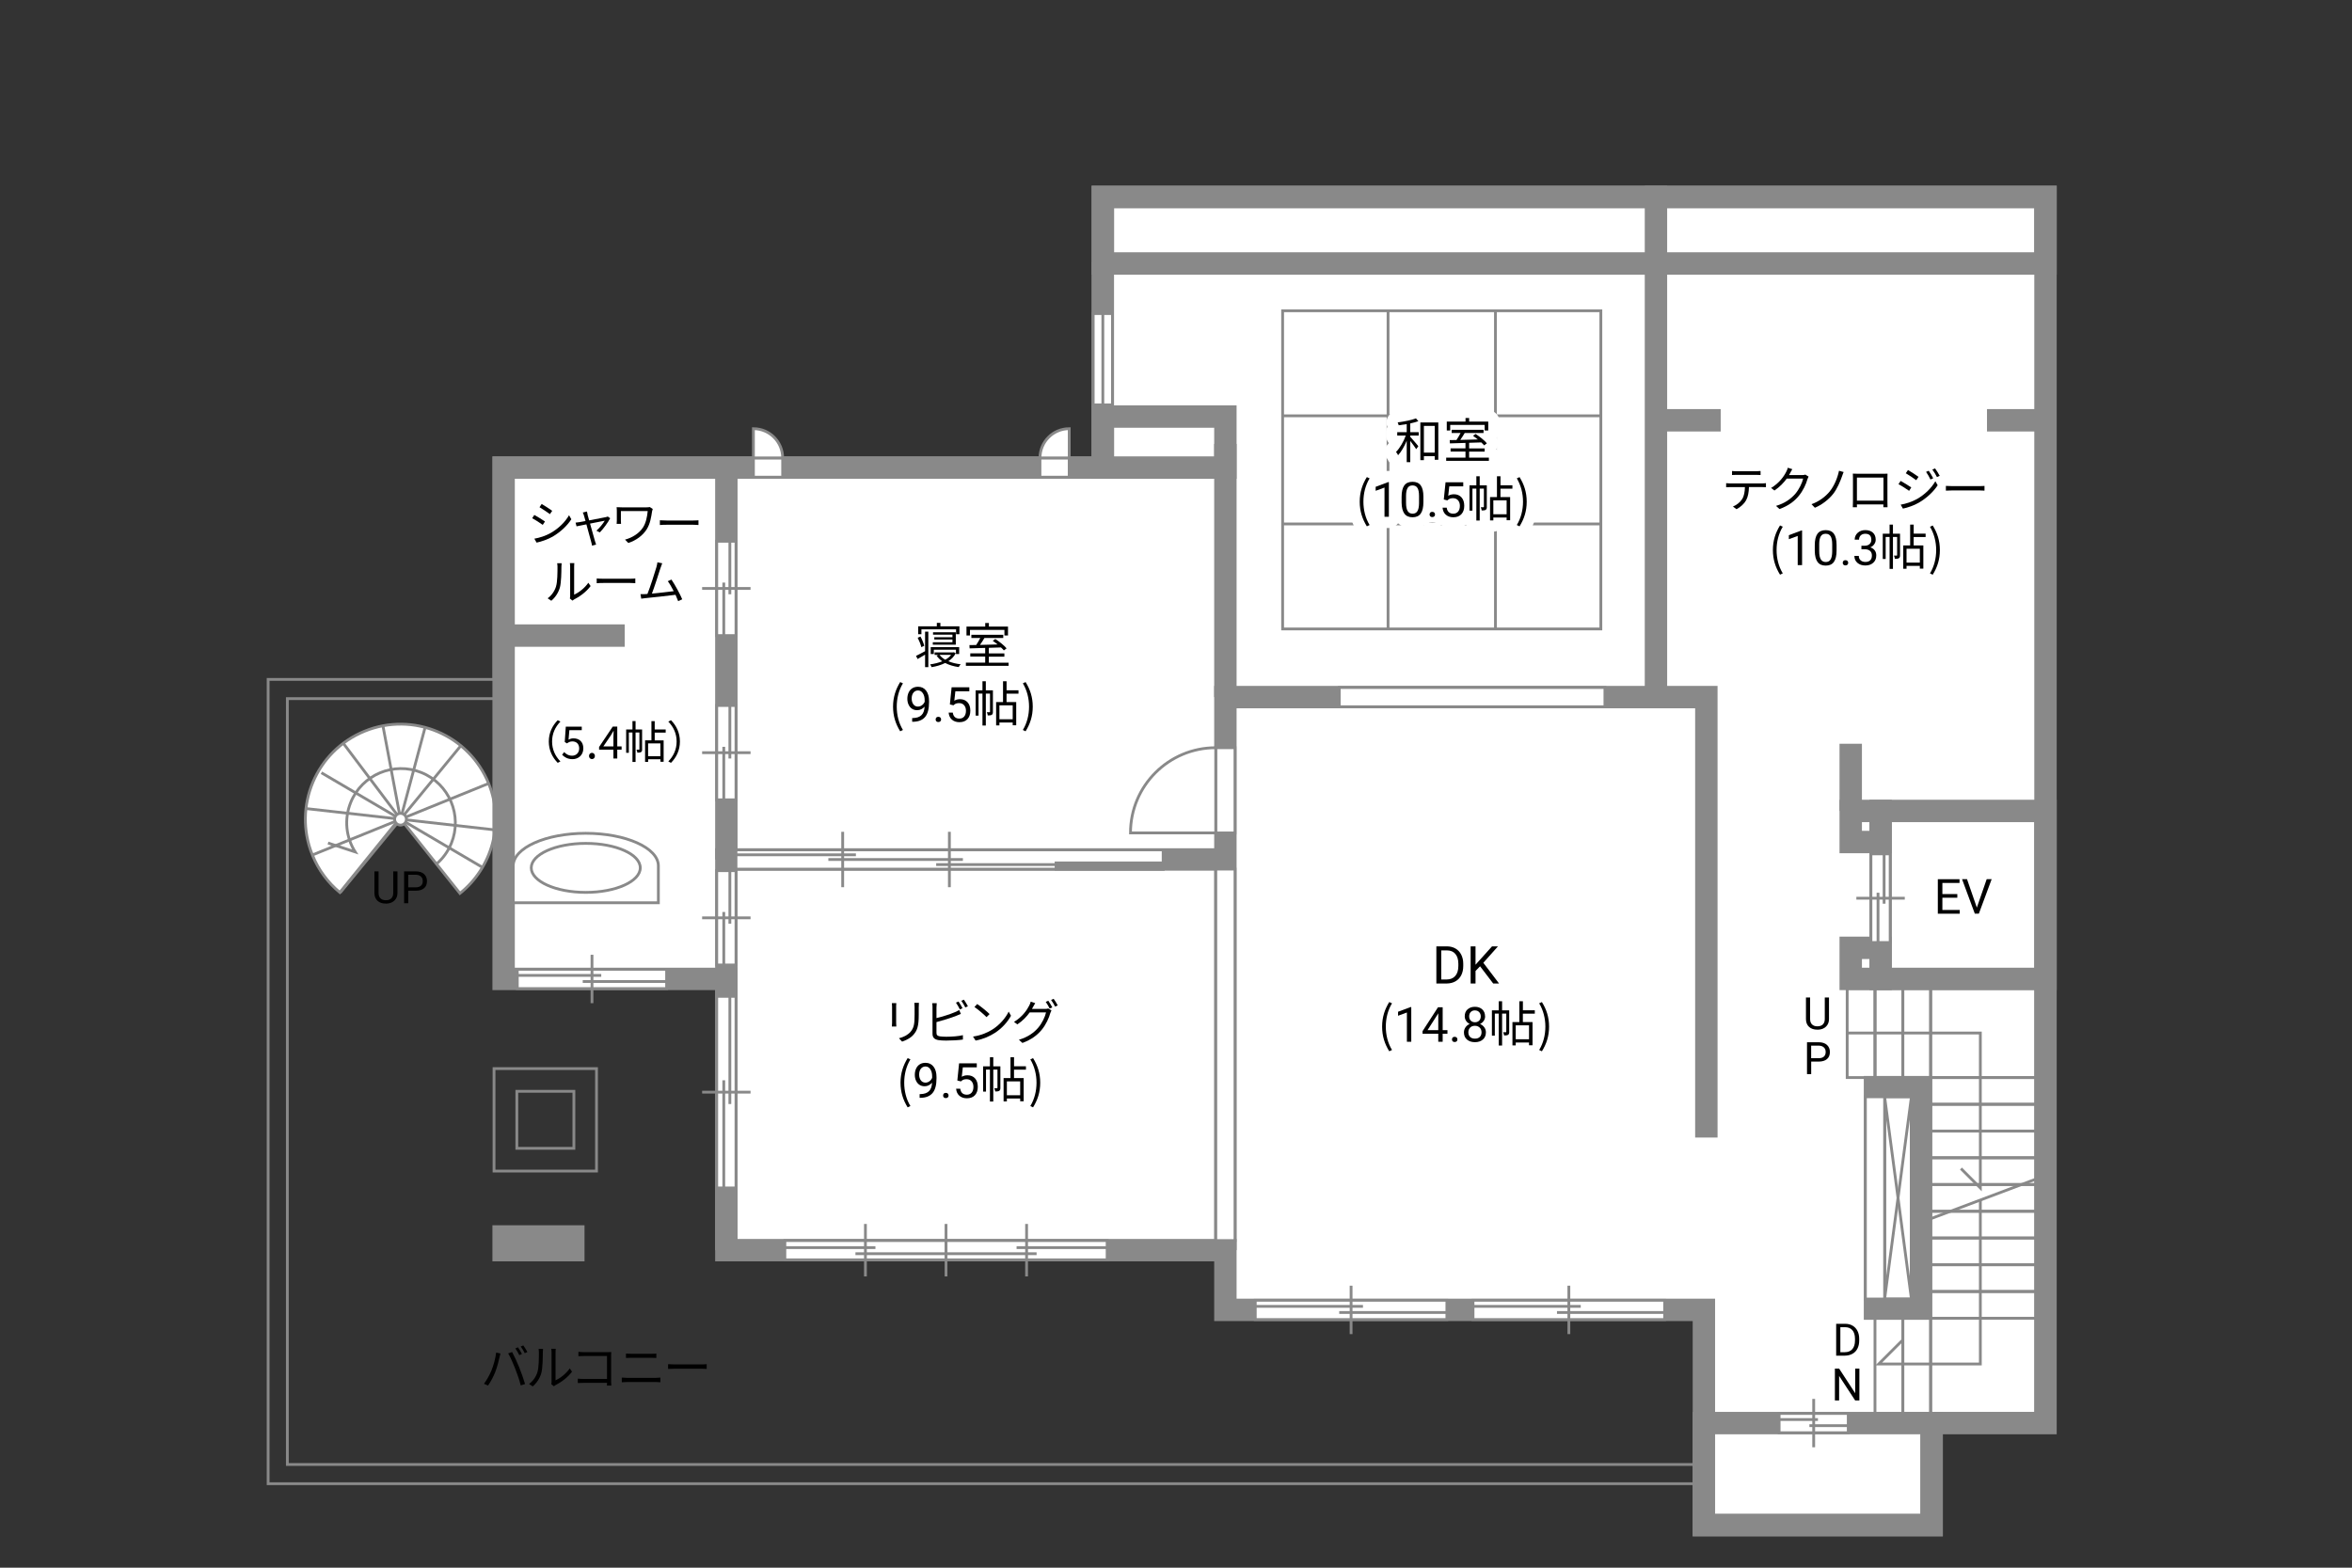 <?xml version="1.0" encoding="UTF-8"?>
<svg xmlns="http://www.w3.org/2000/svg" viewBox="0 0 630 420">
  <rect x="0" y="0" width="630" height="420" fill="#333333" stroke="none"/>
  <defs>
    <style>
      .cls-1, .cls-2, .cls-3, .cls-4, .cls-5 {
        fill: none;
      }

      .cls-6, .cls-7, .cls-8, .cls-9, .cls-10, .cls-2, .cls-3, .cls-4 {
        stroke: #898989;
      }

      .cls-6, .cls-7, .cls-9, .cls-10, .cls-3 {
        stroke-width: .75px;
      }

      .cls-6, .cls-8, .cls-9, .cls-10 {
        fill: #fff;
      }

      .cls-7 {
        fill: #898989;
      }

      .cls-8, .cls-2, .cls-4, .cls-5 {
        stroke-width: 6px;
      }

      .cls-9 {
        stroke-dasharray: 0 0 0 .81 0 0;
      }

      .cls-10 {
        opacity: 0;
      }

      .cls-4 {
        stroke-linecap: square;
      }

      .cls-5 {
        stroke: #fff;
        stroke-linecap: round;
        stroke-linejoin: round;
      }
    </style>
  </defs>
  <g id="Campus">
    <path class="cls-6" d="m83.67,229.05c1.64,4.05,4.21,7.45,7.36,10.05l16.09-19.92,16.08,20.16c8.57-6.86,12.02-18.76,7.68-29.45-5.29-13.03-20.15-19.3-33.18-14.01-13.03,5.29-19.32,20.14-14.03,33.17Z"/>
    <polygon class="cls-8" points="295.4 52.76 295.4 125.26 134.9 125.26 134.9 184.6 134.9 262.26 194.56 262.26 194.56 334.93 328.23 334.93 328.23 350.93 456.4 350.93 456.4 408.6 517.4 408.6 517.4 381.26 547.9 381.26 547.9 52.76 295.4 52.76"/>
    <path class="cls-3" d="m292.82,70.6v52.09h-160.5v59.33h-60.5v215.48h384.58v-5.15H76.97v-205.18h60.5v-59.33h160.5v-57.24h-5.15Z"/>
    <g>
      <rect class="cls-2" x="503.73" y="217.26" width="44.17" height="45"/>
      <rect class="cls-2" x="495.73" y="217.26" width="8" height="8.33"/>
      <rect class="cls-2" x="495.73" y="253.93" width="8" height="8.33"/>
    </g>
    <rect class="cls-4" x="502.23" y="291.26" width="12.33" height="59.33"/>
    <rect class="cls-2" x="456.4" y="381.26" width="61" height="27.33"/>
    <polyline class="cls-2" points="457.06 304.76 457.06 186.76 328.23 186.76 328.23 334.93"/>
    <polyline class="cls-2" points="328.23 230.26 194.56 230.26 194.56 334.93"/>
    <line class="cls-2" x1="495.73" y1="217.26" x2="495.73" y2="199.26"/>
    <line class="cls-2" x1="443.56" y1="186.76" x2="443.56" y2="68.93"/>
    <line class="cls-2" x1="460.9" y1="112.6" x2="443.56" y2="112.6"/>
    <rect class="cls-2" x="295.4" y="52.76" width="252.5" height="17.83"/>
    <line class="cls-2" x1="194.56" y1="230.26" x2="194.56" y2="125.26"/>
    <rect class="cls-2" x="295.4" y="111.6" width="32.83" height="13.67"/>
    <line class="cls-2" x1="328.23" y1="186.76" x2="328.23" y2="118.93"/>
    <line class="cls-4" x1="443.56" y1="68.93" x2="443.56" y2="52.76"/>
    <g>
      <rect class="cls-6" x="197.14" y="227.69" width="114.42" height="5.16"/>
      <rect class="cls-7" x="282.88" y="231.18" width="28.68" height="1.67"/>
      <line class="cls-9" x1="311.56" y1="229.44" x2="282.88" y2="229.44"/>
      <line class="cls-6" x1="250.76" y1="231.63" x2="282.88" y2="231.63"/>
      <line class="cls-6" x1="197.14" y1="229.01" x2="229.26" y2="229.01"/>
      <line class="cls-6" x1="221.88" y1="230.27" x2="257.92" y2="230.27"/>
      <rect class="cls-10" x="197.14" y="227.69" width="114.42" height="5.16"/>
      <line class="cls-6" x1="254.3" y1="237.69" x2="254.3" y2="222.85"/>
      <line class="cls-6" x1="225.72" y1="237.69" x2="225.72" y2="222.85"/>
    </g>
    <rect class="cls-2" x="134.9" y="331.26" width="18.67" height="3.67"/>
    <g>
      <path class="cls-6" d="m176.35,241.86v-9.88c0-4.82-8.71-8.73-19.44-8.73s-19.44,3.91-19.44,8.73v9.88h38.88Z"/>
      <path class="cls-6" d="m156.91,239.08c8.07,0,14.59-2.95,14.59-6.58s-6.52-6.55-14.59-6.55-14.61,2.94-14.61,6.55,6.54,6.58,14.61,6.58Z"/>
    </g>
    <g>
      <rect class="cls-6" x="325.64" y="200.32" width="5.16" height="22.83"/>
      <path class="cls-6" d="m325.64,200.32v22.83h-22.83c0-12.61,10.22-22.83,22.83-22.83Z"/>
    </g>
    <g>
      <rect class="cls-6" x="278.56" y="122.68" width="7.83" height="5.16"/>
      <path class="cls-6" d="m278.57,122.68h7.83v-7.83c-4.32,0-7.83,3.51-7.83,7.83Z"/>
    </g>
    <g>
      <rect class="cls-6" x="201.81" y="122.68" width="7.83" height="5.16"/>
      <path class="cls-6" d="m209.64,122.68h-7.83v-7.83c4.32,0,7.83,3.51,7.83,7.83Z"/>
    </g>
    <g>
      <rect class="cls-6" x="394.56" y="348.36" width="51.33" height="5.16"/>
      <line class="cls-6" x1="420.23" y1="357.42" x2="420.23" y2="344.45"/>
      <line class="cls-6" x1="417.05" y1="351.63" x2="445.9" y2="351.63"/>
      <line class="cls-6" x1="394.56" y1="349.99" x2="423.41" y2="349.99"/>
      <rect class="cls-10" x="398.39" y="348.36" width="43.68" height="5.16"/>
    </g>
    <g>
      <rect class="cls-6" x="336.23" y="348.36" width="51.33" height="5.16"/>
      <line class="cls-6" x1="361.9" y1="357.42" x2="361.9" y2="344.45"/>
      <line class="cls-6" x1="358.72" y1="351.63" x2="387.56" y2="351.63"/>
      <line class="cls-6" x1="336.23" y1="349.99" x2="365.08" y2="349.99"/>
      <rect class="cls-10" x="340.06" y="348.36" width="43.68" height="5.16"/>
    </g>
    <g>
      <rect class="cls-6" x="138.56" y="259.69" width="40" height="5.16"/>
      <line class="cls-6" x1="158.57" y1="268.76" x2="158.57" y2="255.79"/>
      <line class="cls-6" x1="156.09" y1="262.96" x2="178.56" y2="262.96"/>
      <line class="cls-6" x1="138.56" y1="261.32" x2="161.05" y2="261.32"/>
      <rect class="cls-10" x="141.55" y="259.69" width="34.03" height="5.16"/>
    </g>
    <g>
      <rect class="cls-6" x="191.98" y="145.01" width="5.16" height="25.27"/>
      <line class="cls-6" x1="188.07" y1="157.65" x2="201.04" y2="157.65"/>
      <line class="cls-6" x1="193.87" y1="156.08" x2="193.87" y2="170.28"/>
      <line class="cls-6" x1="195.5" y1="145.01" x2="195.5" y2="159.21"/>
      <rect class="cls-10" x="191.98" y="146.9" width="5.16" height="21.5"/>
    </g>
    <g>
      <rect class="cls-6" x="191.98" y="189.01" width="5.16" height="25.27"/>
      <line class="cls-6" x1="188.07" y1="201.65" x2="201.04" y2="201.65"/>
      <line class="cls-6" x1="193.87" y1="200.08" x2="193.87" y2="214.28"/>
      <line class="cls-6" x1="195.5" y1="189.01" x2="195.5" y2="203.21"/>
      <rect class="cls-10" x="191.98" y="190.9" width="5.16" height="21.5"/>
    </g>
    <g>
      <rect class="cls-6" x="191.98" y="233.26" width="5.16" height="25.27"/>
      <line class="cls-6" x1="188.07" y1="245.9" x2="201.04" y2="245.9"/>
      <line class="cls-6" x1="193.87" y1="244.33" x2="193.87" y2="258.53"/>
      <line class="cls-6" x1="195.5" y1="233.26" x2="195.5" y2="247.46"/>
      <rect class="cls-10" x="191.98" y="235.15" width="5.16" height="21.5"/>
    </g>
    <g>
      <rect class="cls-6" x="476.55" y="378.68" width="18.52" height="5.16"/>
      <line class="cls-6" x1="485.81" y1="387.74" x2="485.81" y2="374.78"/>
      <line class="cls-6" x1="484.66" y1="381.95" x2="495.06" y2="381.95"/>
      <line class="cls-6" x1="476.55" y1="380.31" x2="486.95" y2="380.31"/>
      <rect class="cls-10" x="477.93" y="378.68" width="15.76" height="5.16"/>
    </g>
    <g>
      <rect class="cls-6" x="191.98" y="266.93" width="5.16" height="51.33"/>
      <line class="cls-6" x1="188.07" y1="292.6" x2="201.04" y2="292.6"/>
      <line class="cls-6" x1="193.87" y1="289.42" x2="193.87" y2="318.26"/>
      <line class="cls-6" x1="195.5" y1="266.93" x2="195.5" y2="295.78"/>
      <rect class="cls-10" x="191.98" y="270.76" width="5.16" height="43.68"/>
    </g>
    <g>
      <rect class="cls-6" x="501.14" y="228.76" width="5.16" height="23.75"/>
      <line class="cls-6" x1="497.24" y1="240.64" x2="510.21" y2="240.64"/>
      <line class="cls-6" x1="503.04" y1="239.17" x2="503.04" y2="252.51"/>
      <line class="cls-6" x1="504.67" y1="228.76" x2="504.67" y2="242.11"/>
      <rect class="cls-10" x="501.14" y="230.54" width="5.16" height="20.21"/>
    </g>
    <g>
      <rect class="cls-6" x="210.23" y="332.36" width="43.17" height="5.16"/>
      <line class="cls-6" x1="231.81" y1="327.91" x2="231.81" y2="341.97"/>
      <line class="cls-6" x1="234.49" y1="334.25" x2="210.23" y2="334.25"/>
      <line class="cls-6" x1="253.4" y1="335.88" x2="229.14" y2="335.88"/>
      <rect class="cls-10" x="213.45" y="332.36" width="36.73" height="5.16"/>
      <rect class="cls-6" x="253.4" y="332.36" width="43.16" height="5.16"/>
      <line class="cls-6" x1="274.98" y1="327.91" x2="274.98" y2="341.97"/>
      <line class="cls-6" x1="272.3" y1="334.25" x2="296.56" y2="334.25"/>
      <line class="cls-6" x1="253.4" y1="335.88" x2="277.66" y2="335.88"/>
      <rect class="cls-10" x="256.62" y="332.36" width="36.73" height="5.16"/>
      <line class="cls-6" x1="253.4" y1="327.91" x2="253.4" y2="341.97"/>
      <rect class="cls-1" x="210.23" y="332.36" width="86.33" height="5.16"/>
    </g>
    <line class="cls-3" x1="83.67" y1="229.06" x2="130.88" y2="209.9"/>
    <line class="cls-3" x1="123.44" y1="199.78" x2="91.11" y2="239.17"/>
    <line class="cls-3" x1="81.96" y1="216.62" x2="132.33" y2="222.31"/>
    <line class="cls-3" x1="107.28" y1="219.48" x2="91.95" y2="199.12"/>
    <line class="cls-3" x1="107.28" y1="219.48" x2="102.57" y2="194.44"/>
    <line class="cls-3" x1="107.28" y1="219.48" x2="113.87" y2="194.87"/>
    <line class="cls-3" x1="129.08" y1="232.29" x2="86.09" y2="207.03"/>
    <path class="cls-6" d="m107.87,220.94c.81-.33,1.19-1.24.87-2.05-.33-.81-1.25-1.19-2.05-.87-.8.33-1.19,1.24-.87,2.05.33.81,1.24,1.19,2.05.87Z"/>
    <path class="cls-3" d="m116.8,231.57c1.75-1.47,3.18-3.38,4.1-5.65,3.02-7.44-.57-15.92-8.01-18.94-7.44-3.02-15.92.56-18.95,8-1.83,4.53-1.23,9.43,1.2,13.26l-7.28-2.39"/>
    <g>
      <line class="cls-3" x1="504.81" y1="293.84" x2="511.99" y2="348.02"/>
      <line class="cls-3" x1="511.99" y1="293.84" x2="504.81" y2="348.02"/>
    </g>
    <rect class="cls-3" x="502.23" y="353.17" width="7.46" height="25.52"/>
    <rect class="cls-3" x="509.69" y="353.17" width="7.45" height="25.52"/>
    <rect class="cls-3" x="502.23" y="264.84" width="7.46" height="23.85"/>
    <rect class="cls-3" x="494.78" y="264.84" width="7.46" height="23.85"/>
    <rect class="cls-3" x="509.69" y="264.84" width="7.45" height="23.85"/>
    <g>
      <rect class="cls-3" x="517.14" y="338.84" width="28.18" height="7.17"/>
      <rect class="cls-3" x="517.14" y="346.01" width="28.18" height="7.16"/>
    </g>
    <g>
      <rect class="cls-3" x="517.14" y="324.51" width="28.18" height="7.16"/>
      <rect class="cls-3" x="517.14" y="331.68" width="28.18" height="7.16"/>
    </g>
    <rect class="cls-3" x="517.14" y="353.17" width="28.18" height="25.52"/>
    <rect class="cls-3" x="517.14" y="264.84" width="28.18" height="23.85"/>
    <rect class="cls-3" x="517.14" y="317.35" width="28.18" height="7.17"/>
    <g>
      <rect class="cls-3" x="517.14" y="303.02" width="28.18" height="7.16"/>
      <rect class="cls-3" x="517.14" y="310.18" width="28.18" height="7.16"/>
    </g>
    <g>
      <rect class="cls-3" x="517.14" y="288.69" width="28.18" height="7.16"/>
      <rect class="cls-3" x="517.14" y="295.85" width="28.18" height="7.17"/>
    </g>
    <polyline class="cls-3" points="530.45 321.5 530.45 365.43 503.23 365.43 509.48 359.18"/>
    <rect class="cls-6" x="358.73" y="184.19" width="71.16" height="5.16"/>
    <g>
      <g>
        <line class="cls-3" x1="371.8" y1="83.26" x2="371.8" y2="168.51"/>
        <line class="cls-3" x1="400.57" y1="83.26" x2="400.57" y2="168.51"/>
        <line class="cls-3" x1="428.79" y1="111.4" x2="343.59" y2="111.4"/>
        <line class="cls-3" x1="428.79" y1="140.37" x2="343.59" y2="140.37"/>
      </g>
      <rect class="cls-3" x="343.56" y="83.26" width="85.24" height="85.24"/>
    </g>
    <line class="cls-3" x1="545.32" y1="315.9" x2="517.14" y2="326.51"/>
    <polyline class="cls-3" points="494.78 276.76 530.45 276.76 530.45 318.26 525.26 313.07"/>
    <rect class="cls-6" x="499.66" y="293.84" width="5.15" height="54.18"/>
    <g>
      <rect class="cls-6" x="292.82" y="84.01" width="5.16" height="24.46"/>
      <line class="cls-3" x1="295.4" y1="108.47" x2="295.4" y2="84.01"/>
    </g>
    <line class="cls-2" x1="532.23" y1="112.6" x2="547.9" y2="112.6"/>
    <rect class="cls-6" x="325.66" y="232.84" width="5.15" height="99.52"/>
    <line class="cls-2" x1="137.47" y1="170.28" x2="167.33" y2="170.28"/>
  </g>
  <g id="Layer_2" data-name="Layer 2">
    <g>
      <path d="m489.91,267.23v5.8c0,.8-.26,1.46-.76,1.97s-1.18.8-2.04.86h-.3c-.93.01-1.68-.24-2.23-.74s-.84-1.2-.84-2.08v-5.81h1.11v5.78c0,.62.17,1.1.51,1.44s.82.51,1.45.51,1.12-.17,1.46-.51.51-.82.51-1.44v-5.78h1.13Z"/>
      <path d="m485.14,284.42v3.34h-1.12v-8.53h3.15c.93,0,1.67.24,2.19.71s.79,1.11.79,1.89c0,.83-.26,1.47-.78,1.91s-1.26.67-2.22.67h-2.01Zm0-.92h2.02c.6,0,1.06-.14,1.38-.43.32-.28.48-.69.48-1.23s-.16-.92-.48-1.22-.76-.46-1.32-.48h-2.09v3.35Z"/>
    </g>
    <g>
      <path d="m491.83,363.19v-8.53h2.41c.74,0,1.4.16,1.97.49s1.01.79,1.32,1.4.47,1.3.47,2.09v.54c0,.8-.16,1.51-.47,2.12s-.75,1.07-1.33,1.39-1.25.49-2.01.5h-2.36Zm1.12-7.61v6.69h1.18c.87,0,1.54-.27,2.02-.81s.72-1.31.72-2.31v-.5c0-.97-.23-1.72-.68-2.26-.46-.54-1.1-.81-1.94-.82h-1.31Z"/>
      <path d="m498.04,375.19h-1.13l-4.29-6.57v6.57h-1.13v-8.53h1.13l4.31,6.6v-6.6h1.12v8.53Z"/>
    </g>
    <g>
      <path d="m106.46,233.45v5.8c0,.8-.26,1.46-.76,1.97s-1.18.8-2.04.86h-.3c-.93.01-1.68-.24-2.23-.74s-.84-1.2-.84-2.08v-5.81h1.11v5.78c0,.62.17,1.1.51,1.44s.82.51,1.45.51,1.12-.17,1.46-.51.51-.82.51-1.44v-5.78h1.13Z"/>
      <path d="m109.36,238.64v3.34h-1.12v-8.53h3.15c.93,0,1.67.24,2.19.71s.79,1.11.79,1.89c0,.83-.26,1.47-.78,1.91s-1.26.67-2.22.67h-2.01Zm0-.92h2.02c.6,0,1.06-.14,1.38-.43.32-.28.48-.69.48-1.23s-.16-.92-.48-1.22-.76-.46-1.32-.48h-2.09v3.35Z"/>
    </g>
    <g>
      <path d="m524.28,240.51h-4v3.28h4.65v1h-5.87v-9.24h5.81v1h-4.59v2.98h4v1Z"/>
      <path d="m529.51,243.16l2.64-7.62h1.33l-3.43,9.24h-1.08l-3.42-9.24h1.33l2.63,7.62Z"/>
    </g>
    <g>
      <path d="m247.79,169.22h.87v9.52h-.87v-3.35c-.69.4-1.39.81-2,1.17l-.43-.84c.62-.29,1.52-.78,2.43-1.26v-5.23Zm-1.01,4.16c-.14-.68-.57-1.74-.97-2.52l.75-.32c.43.79.84,1.81,1.01,2.48l-.79.36Zm.03-3.47h-.87v-2.11h5v-.92h.95v.92h5.1v2.11h-.9v-1.3h-9.28v1.3Zm9.2,5.07c-.44.9-1.14,1.61-2,2.17.96.4,2.11.69,3.31.82-.19.2-.43.55-.52.75-1.35-.18-2.59-.56-3.63-1.1-1.09.55-2.35.91-3.63,1.12-.08-.21-.26-.55-.4-.74,1.13-.16,2.26-.43,3.25-.84-.62-.43-1.14-.94-1.52-1.52l.52-.18h-1.05v-.68h4.98l.16-.04.53.25Zm.05.25v-1.16h-5.93v1.16h-.83v-1.86h7.62v1.86h-.86Zm-.94-3.17v-.73h-4.86v-.6h4.86v-.69h-5.2v-.65h6.1v3.33h-6.16v-.66h5.27Zm-3.46,3.39c.38.49.9.94,1.53,1.3.64-.35,1.17-.78,1.57-1.3h-3.11Z"/>
      <path d="m270.16,177.52v.87h-11.44v-.87h5.17v-1.62h-3.99v-.86h3.99v-1.46c-1.57.05-3.03.09-4.17.13l-.05-.88c.53-.01,1.14-.01,1.81-.03.38-.56.79-1.27,1.1-1.88h-2.39v-.86h8.54v.86h-5.04c-.36.61-.79,1.29-1.2,1.86,1.46-.04,3.09-.08,4.72-.13-.43-.35-.88-.69-1.3-.97l.69-.48c1.09.69,2.41,1.74,3.02,2.5l-.73.55c-.19-.23-.45-.51-.77-.79-1.08.04-2.18.08-3.25.1v1.5h4.16v.86h-4.16v1.62h5.29Zm-10.36-7.27h-.92v-2.39h5.02v-.96h.98v.96h5.12v2.39h-.96v-1.5h-9.23v1.5Z"/>
      <path d="m239.21,189.32c0-2.55.72-4.65,1.91-6.59l.74.34c-1.13,1.86-1.66,4.04-1.66,6.25s.53,4.41,1.66,6.25l-.74.35c-1.2-1.95-1.91-4.04-1.91-6.6Z"/>
      <path d="m247.67,189.3c-.25.29-.54.53-.88.7-.34.18-.71.27-1.12.27-.53,0-1-.13-1.39-.39-.4-.26-.7-.63-.92-1.11-.22-.48-.32-1-.32-1.58,0-.62.12-1.17.35-1.67.23-.5.57-.87,1-1.14.43-.26.94-.39,1.51-.39.91,0,1.63.34,2.16,1.03.53.68.79,1.62.79,2.8v.34c0,1.8-.36,3.11-1.07,3.94s-1.78,1.25-3.22,1.27h-.23v-1h.25c.97-.02,1.71-.27,2.23-.76.52-.49.8-1.26.85-2.32Zm-1.81,0c.39,0,.76-.12,1.09-.36.33-.24.57-.54.73-.89v-.47c0-.77-.17-1.4-.5-1.88s-.76-.72-1.27-.72-.93.2-1.24.59c-.31.4-.47.92-.47,1.56s.15,1.15.45,1.56c.3.41.71.61,1.22.61Z"/>
      <path d="m250.62,192.75c0-.2.06-.37.18-.51.12-.13.3-.2.54-.2s.42.07.55.2c.12.14.19.3.19.51s-.06.36-.19.49c-.12.13-.31.2-.55.2s-.42-.07-.54-.2c-.12-.13-.18-.29-.18-.49Z"/>
      <path d="m254.43,188.73l.47-4.61h4.74v1.08h-3.74l-.28,2.52c.45-.27.97-.4,1.54-.4.84,0,1.51.28,2.01.83s.74,1.31.74,2.26-.26,1.7-.77,2.25c-.51.55-1.23.82-2.16.82-.82,0-1.48-.23-2-.68-.52-.45-.81-1.08-.88-1.88h1.11c.07.53.26.93.56,1.2.3.27.71.4,1.21.4.55,0,.97-.19,1.29-.56.31-.37.47-.89.47-1.54,0-.62-.17-1.11-.5-1.49-.34-.38-.78-.56-1.34-.56-.51,0-.91.11-1.21.34l-.31.25-.94-.24Z"/>
      <path d="m265.96,190.69c0,.39-.05.65-.3.81s-.58.18-1.08.18c-.03-.25-.13-.62-.25-.87.35.01.61.01.72,0,.1,0,.13-.03.13-.13v-4.86h-1.12v8.55h-.9v-8.55h-1.05v5.9h-.78v-6.77h1.83v-2.44h.9v2.44h1.9v5.75Zm3.65-4.85v2.25h2.59v6.21h-.94v-.73h-3.56v.77h-.88v-6.25h1.85v-5.58h.95v2.42h3.19v.91h-3.19Zm1.65,3.13h-3.56v3.72h3.56v-3.72Z"/>
      <path d="m273.98,195.57c1.12-1.85,1.66-4.04,1.66-6.25s-.55-4.39-1.66-6.25l.73-.34c1.21,1.94,1.92,4.04,1.92,6.59s-.71,4.65-1.92,6.6l-.73-.35Z"/>
    </g>
    <g>
      <path d="m240.04,269.69v4.34c0,.33.03.75.05.99h-1.2c.03-.19.06-.61.06-1v-4.33c0-.23-.03-.69-.05-.94h1.18c-.03.25-.05.62-.05.94Zm6.05.09v2.11c0,3.12-.43,4.15-1.36,5.27-.85,1.01-2.15,1.57-3.09,1.9l-.85-.9c1.2-.3,2.3-.82,3.11-1.73.92-1.08,1.08-2.13,1.08-4.59v-2.05c0-.44-.03-.81-.06-1.13h1.22c-.03.32-.04.69-.04,1.13Z"/>
      <path d="m250.84,269.82v2.94c1.53-.38,3.59-1,4.94-1.59.39-.17.78-.36,1.14-.58l.46,1.04c-.36.16-.83.36-1.22.51-1.46.58-3.71,1.27-5.32,1.69v2.86c0,.66.27.83.91.96.4.06,1.08.1,1.72.1,1.38,0,3.37-.13,4.45-.42v1.18c-1.13.17-3.08.27-4.5.27-.77,0-1.55-.04-2.08-.13-1-.18-1.56-.64-1.56-1.69v-7.15c0-.31-.03-.75-.08-1.05h1.21c-.04.3-.06.69-.06,1.05Zm6.97.29l-.7.32c-.26-.53-.7-1.31-1.05-1.81l.69-.3c.33.47.79,1.26,1.07,1.78Zm1.46-.53l-.7.33c-.29-.57-.71-1.3-1.08-1.79l.69-.3c.34.48.84,1.29,1.09,1.77Z"/>
      <path d="m265.84,275.8c2-1.26,3.59-3.19,4.34-4.78l.62,1.11c-.88,1.62-2.41,3.39-4.37,4.63-1.3.82-2.94,1.61-5.11,2.02l-.69-1.07c2.28-.34,3.97-1.13,5.2-1.9Zm-.77-4.12l-.82.82c-.65-.68-2.28-2.07-3.24-2.72l.74-.79c.92.61,2.59,1.96,3.31,2.69Z"/>
      <path d="m276.72,269.75c-.09.18-.19.36-.3.55h3.52c.35,0,.64-.04.84-.12l.86.52c-.1.18-.23.48-.3.69-.35,1.31-1.14,3.07-2.3,4.49-1.18,1.44-2.74,2.63-5.17,3.54l-.95-.86c2.39-.7,4.02-1.87,5.2-3.26,1-1.18,1.81-2.87,2.07-4.06h-4.38c-.79,1.1-1.87,2.26-3.3,3.2l-.9-.66c2.24-1.34,3.51-3.24,4.08-4.39.13-.23.33-.7.4-1.04l1.2.4c-.21.34-.44.78-.57,1.01Zm5.14.14l-.7.31c-.26-.52-.7-1.31-1.05-1.79l.69-.3c.33.47.79,1.25,1.07,1.78Zm1.46-.53l-.7.31c-.29-.56-.72-1.3-1.08-1.78l.69-.3c.34.48.85,1.29,1.09,1.77Z"/>
      <path d="m241.21,290.07c0-2.55.72-4.65,1.91-6.59l.74.34c-1.13,1.86-1.66,4.04-1.66,6.25s.53,4.41,1.66,6.25l-.74.35c-1.2-1.95-1.91-4.04-1.91-6.6Z"/>
      <path d="m249.67,290.05c-.25.29-.54.53-.88.7-.34.18-.71.27-1.12.27-.53,0-1-.13-1.39-.39-.4-.26-.7-.63-.92-1.11-.22-.48-.32-1-.32-1.58,0-.62.12-1.17.35-1.67.23-.5.57-.87,1-1.14s.94-.39,1.51-.39c.91,0,1.63.34,2.16,1.03.53.68.79,1.62.79,2.8v.34c0,1.8-.36,3.11-1.07,3.94-.71.83-1.78,1.25-3.22,1.27h-.23v-1h.25c.97-.02,1.71-.27,2.23-.76s.8-1.26.85-2.32Zm-1.81,0c.39,0,.76-.12,1.09-.36.33-.24.57-.54.73-.9v-.47c0-.77-.17-1.4-.5-1.88s-.76-.72-1.27-.72-.93.2-1.24.59c-.31.4-.47.92-.47,1.56s.15,1.15.45,1.56c.3.41.71.61,1.22.61Z"/>
      <path d="m252.62,293.5c0-.2.06-.37.18-.51.12-.14.3-.2.54-.2s.42.07.55.2c.12.14.19.3.19.51s-.06.36-.19.49c-.12.13-.31.2-.55.2s-.42-.07-.54-.2c-.12-.13-.18-.29-.18-.49Z"/>
      <path d="m256.43,289.48l.47-4.61h4.74v1.09h-3.74l-.28,2.52c.45-.27.97-.4,1.54-.4.84,0,1.51.28,2.01.83.5.56.74,1.31.74,2.26s-.26,1.7-.77,2.25c-.51.55-1.23.82-2.16.82-.82,0-1.48-.23-2-.68s-.81-1.08-.88-1.88h1.11c.07.53.26.93.56,1.2.3.27.71.4,1.21.4.55,0,.97-.19,1.29-.56.31-.37.47-.89.47-1.54,0-.62-.17-1.11-.5-1.49-.34-.38-.78-.56-1.34-.56-.51,0-.91.11-1.21.34l-.31.25-.94-.24Z"/>
      <path d="m267.96,291.43c0,.39-.05.65-.3.81s-.58.18-1.08.18c-.03-.25-.13-.62-.25-.87.35.01.61.01.72,0,.1,0,.13-.03.13-.13v-4.86h-1.12v8.55h-.9v-8.55h-1.05v5.9h-.78v-6.77h1.83v-2.44h.9v2.44h1.9v5.75Zm3.65-4.85v2.25h2.59v6.21h-.94v-.73h-3.56v.77h-.88v-6.25h1.85v-5.58h.95v2.42h3.19v.91h-3.19Zm1.65,3.13h-3.56v3.72h3.56v-3.72Z"/>
      <path d="m275.98,296.32c1.12-1.85,1.66-4.04,1.66-6.25s-.55-4.39-1.66-6.25l.73-.34c1.21,1.94,1.92,4.04,1.92,6.59s-.71,4.65-1.92,6.6l-.73-.35Z"/>
    </g>
    <g>
      <path d="m145.98,139.71l-.6.91c-.64-.47-2.05-1.38-2.83-1.78l.57-.88c.77.42,2.29,1.34,2.86,1.75Zm1.51,3.09c2.16-1.24,3.87-2.92,4.93-4.76l.62,1.07c-1.12,1.76-2.93,3.43-4.99,4.65-1.31.75-3.11,1.37-4.32,1.61l-.6-1.05c1.43-.25,3.04-.77,4.36-1.52Zm.42-5.94l-.61.88c-.62-.47-2.03-1.4-2.79-1.85l.58-.87c.77.43,2.26,1.42,2.82,1.83Z"/>
      <path d="m157.38,137.89c.08.29.23.84.43,1.53,1.83-.35,4.04-.78,4.49-.88.16-.04.36-.09.49-.16l.65.46c-.55,1.1-1.89,2.92-2.77,3.8l-.92-.46c.82-.7,1.79-1.9,2.24-2.68-.3.05-2.13.42-3.94.78.52,1.87,1.16,4.16,1.33,4.73.08.25.21.65.29.88l-1.1.29c-.04-.29-.1-.62-.2-.95-.17-.59-.79-2.89-1.3-4.75-1.22.25-2.29.46-2.64.53l-.26-.99c.36-.03.69-.08,1.08-.14.18-.03.79-.14,1.59-.29-.19-.69-.35-1.25-.43-1.5-.09-.33-.2-.58-.31-.78l1.12-.27c.04.22.1.51.18.83Z"/>
      <path d="m174.67,136.95c-.23,1.53-.51,3.38-1.44,4.85-1.05,1.66-2.83,2.99-4.93,3.67l-.88-.9c1.91-.51,3.77-1.64,4.84-3.3.74-1.16,1.1-2.82,1.23-4.35h-7.18v2.6c0,.2.01.52.04.83h-1.18c.04-.31.05-.58.05-.83v-2.77c0-.3-.01-.58-.05-.87.35.03.83.04,1.39.04h6.67c.29,0,.6-.03.82-.08l.79.51c-.05.13-.14.48-.17.61Z"/>
      <path d="m178.57,139.45h7.12c.65,0,1.12-.04,1.4-.06v1.27c-.26-.01-.81-.07-1.39-.07h-7.14c-.72,0-1.4.03-1.81.07v-1.27c.39.03,1.08.06,1.81.06Z"/>
      <path d="m148.94,157.08c.38-1.18.39-3.78.39-5.23,0-.39-.04-.68-.09-.95h1.2c-.01.16-.06.55-.06.94,0,1.44-.05,4.22-.4,5.53-.39,1.39-1.22,2.67-2.31,3.58l-.98-.66c1.09-.78,1.87-1.94,2.26-3.2Zm3.78,2.54v-7.79c0-.49-.06-.87-.08-.96h1.2c-.01.09-.05.47-.05.96v7.5c1.2-.55,2.8-1.73,3.8-3.2l.61.88c-1.12,1.52-2.93,2.86-4.43,3.6-.21.12-.35.22-.44.3l-.69-.57c.05-.21.09-.47.09-.73Z"/>
      <path d="m161.65,155.05h7.12c.65,0,1.12-.04,1.4-.07v1.27c-.26-.01-.81-.07-1.39-.07h-7.14c-.72,0-1.4.03-1.81.07v-1.27c.39.03,1.08.07,1.81.07Z"/>
      <path d="m176.93,152.13c-.38,1.22-1.66,5.21-2.31,6.9,1.91-.18,4.41-.46,5.84-.65-.52-1.03-1.1-2.04-1.59-2.67l.98-.44c.92,1.34,2.34,3.95,2.89,5.29l-1.09.49c-.17-.47-.42-1.07-.71-1.7-2,.26-6.36.74-8.1.9-.32.03-.7.09-1.08.14l-.2-1.21c.39.01.83,0,1.21-.01.2-.01.42-.03.65-.04.73-1.79,2.05-5.95,2.42-7.23.16-.6.21-.91.25-1.25l1.3.26c-.13.32-.27.66-.44,1.21Z"/>
    </g>
    <g>
      <path d="m384.74,263.49v-9.95h2.81c.87,0,1.63.19,2.3.57s1.18.93,1.54,1.63c.36.71.55,1.52.55,2.43v.64c0,.94-.18,1.76-.54,2.47-.36.71-.88,1.25-1.55,1.63-.67.38-1.45.57-2.35.58h-2.75Zm1.31-8.88v7.81h1.38c1.01,0,1.8-.31,2.36-.94.56-.63.84-1.53.84-2.69v-.58c0-1.13-.27-2.01-.8-2.64-.53-.63-1.28-.95-2.26-.95h-1.53Z"/>
      <path d="m396.45,258.87l-1.22,1.26v3.36h-1.31v-9.95h1.31v4.92l4.42-4.92h1.59l-3.92,4.4,4.22,5.56h-1.57l-3.53-4.63Z"/>
      <path d="m370.21,275.05c0-2.55.71-4.65,1.91-6.59l.74.34c-1.13,1.86-1.66,4.04-1.66,6.25s.53,4.41,1.66,6.25l-.74.35c-1.2-1.95-1.91-4.04-1.91-6.6Z"/>
      <path d="m378.03,279.09h-1.18v-7.83l-2.37.87v-1.07l3.36-1.26h.18v9.29Z"/>
      <path d="m386.43,275.99h1.28v.96h-1.28v2.15h-1.18v-2.15h-4.21v-.69l4.14-6.4h1.25v6.14Zm-4.06,0h2.88v-4.53l-.14.25-2.74,4.28Z"/>
      <path d="m388.92,278.48c0-.2.06-.37.18-.51.12-.14.3-.2.54-.2s.42.07.55.2c.12.13.19.3.19.51s-.06.36-.19.49-.31.2-.55.2-.42-.07-.54-.2c-.12-.13-.18-.29-.18-.49Z"/>
      <path d="m397.8,272.26c0,.46-.12.87-.37,1.23s-.57.64-.99.84c.48.21.86.51,1.15.91s.42.85.42,1.35c0,.8-.27,1.44-.81,1.91-.54.47-1.25.71-2.13.71s-1.6-.24-2.14-.71c-.54-.48-.8-1.11-.8-1.91,0-.5.14-.95.41-1.35.27-.4.65-.71,1.13-.91-.41-.2-.73-.48-.97-.84-.24-.36-.36-.77-.36-1.22,0-.78.25-1.4.75-1.85s1.16-.69,1.97-.69,1.47.23,1.97.69c.5.46.75,1.08.75,1.85Zm-.96,4.31c0-.52-.16-.94-.49-1.26s-.76-.49-1.29-.49-.95.16-1.27.48c-.32.32-.48.74-.48,1.27s.16.94.47,1.24c.31.3.74.45,1.3.45s.98-.15,1.29-.45c.31-.3.47-.71.47-1.23Zm-1.76-5.88c-.46,0-.83.14-1.12.43s-.43.67-.43,1.17.14.85.42,1.14.66.44,1.13.44.84-.15,1.13-.44.42-.67.42-1.14-.15-.85-.44-1.15-.66-.44-1.11-.44Z"/>
      <path d="m404.26,276.42c0,.39-.05.65-.3.81s-.58.18-1.08.18c-.03-.25-.13-.62-.25-.87.35.01.61.01.71,0,.1,0,.13-.03.13-.13v-4.86h-1.12v8.55h-.9v-8.55h-1.05v5.9h-.78v-6.77h1.83v-2.44h.9v2.44h1.9v5.75Zm3.65-4.85v2.25h2.59v6.21h-.94v-.73h-3.56v.77h-.88v-6.25h1.85v-5.58h.95v2.42h3.19v.91h-3.19Zm1.65,3.13h-3.56v3.72h3.56v-3.72Z"/>
      <path d="m412.28,281.3c1.12-1.85,1.66-4.04,1.66-6.25s-.55-4.39-1.66-6.25l.73-.34c1.21,1.94,1.92,4.04,1.92,6.59s-.71,4.65-1.92,6.6l-.73-.35Z"/>
    </g>
    <g>
      <g>
        <path class="cls-5" d="m377.75,115.79h2.26v.9h-2.26v.34c.49.52,1.85,2.11,2.17,2.51l-.58.79c-.3-.49-1.03-1.47-1.59-2.2v5.68h-.95v-5.72c-.64,1.51-1.48,2.98-2.31,3.87-.12-.26-.36-.65-.55-.88.99-.99,2.03-2.77,2.61-4.39h-2.29v-.9h2.54v-2.16c-.73.12-1.46.22-2.15.31-.05-.23-.16-.55-.27-.77,1.72-.23,3.74-.62,4.89-1.08l.65.75c-.6.22-1.37.43-2.17.6v2.34Zm7.51-2.61v10h-.96v-.98h-2.9v1.07h-.95v-10.09h4.81Zm-.96,8.09v-7.16h-2.9v7.16h2.9Z"/>
        <path class="cls-5" d="m398.81,122.6v.87h-11.44v-.87h5.17v-1.62h-3.99v-.86h3.99v-1.46c-1.57.05-3.03.09-4.17.13l-.05-.88c.53-.01,1.14-.01,1.81-.03.38-.56.79-1.27,1.1-1.88h-2.39v-.86h8.54v.86h-5.04c-.36.61-.79,1.29-1.2,1.86,1.46-.04,3.09-.08,4.72-.13-.43-.35-.88-.69-1.3-.98l.69-.48c1.09.69,2.41,1.74,3.02,2.5l-.73.55c-.2-.23-.46-.51-.77-.79-1.08.04-2.18.08-3.25.1v1.5h4.16v.86h-4.16v1.62h5.29Zm-10.36-7.27h-.92v-2.39h5.02v-.96h.97v.96h5.12v2.39h-.96v-1.5h-9.23v1.5Z"/>
        <path class="cls-5" d="m364.21,134.41c0-2.55.71-4.65,1.91-6.59l.74.34c-1.13,1.86-1.66,4.04-1.66,6.25s.53,4.41,1.66,6.25l-.74.35c-1.2-1.95-1.91-4.04-1.91-6.6Z"/>
        <path class="cls-5" d="m372.03,138.45h-1.18v-7.83l-2.37.87v-1.07l3.36-1.26h.18v9.29Z"/>
        <path class="cls-5" d="m381.27,134.51c0,1.38-.24,2.4-.71,3.07s-1.2,1-2.2,1-1.72-.33-2.19-.98c-.47-.65-.72-1.63-.74-2.93v-1.57c0-1.36.24-2.37.71-3.03s1.21-.99,2.21-.99,1.73.32,2.2.96c.47.64.71,1.62.72,2.95v1.52Zm-1.17-1.61c0-.99-.14-1.72-.42-2.17-.28-.45-.72-.68-1.33-.68s-1.04.23-1.31.68c-.27.45-.42,1.15-.42,2.09v1.88c0,1,.14,1.74.43,2.21s.73.71,1.32.71,1.01-.22,1.29-.67c.28-.45.43-1.16.44-2.12v-1.92Z"/>
        <path class="cls-5" d="m382.92,137.84c0-.2.06-.37.18-.51s.3-.2.54-.2.42.07.55.2.19.3.19.51-.06.36-.19.49c-.12.13-.31.2-.55.2s-.42-.07-.54-.2c-.12-.13-.18-.29-.18-.49Z"/>
        <path class="cls-5" d="m386.73,133.82l.47-4.61h4.74v1.09h-3.74l-.28,2.52c.45-.27.97-.4,1.54-.4.84,0,1.51.28,2.01.83.5.56.74,1.31.74,2.26s-.26,1.7-.77,2.25c-.51.55-1.23.82-2.16.82-.82,0-1.48-.23-2-.68-.52-.45-.81-1.08-.88-1.88h1.11c.07.53.26.93.56,1.2.3.27.71.4,1.21.4.55,0,.97-.19,1.29-.56.31-.37.47-.89.47-1.54,0-.62-.17-1.11-.5-1.49-.34-.37-.78-.56-1.34-.56-.51,0-.91.11-1.21.34l-.31.25-.94-.24Z"/>
        <path class="cls-5" d="m398.26,135.77c0,.39-.05.65-.3.81-.25.16-.58.18-1.08.18-.03-.25-.13-.62-.25-.87.35.01.61.01.71,0,.1,0,.13-.03.13-.13v-4.86h-1.12v8.55h-.9v-8.55h-1.05v5.9h-.78v-6.77h1.83v-2.44h.9v2.44h1.9v5.75Zm3.65-4.85v2.25h2.59v6.21h-.94v-.73h-3.56v.77h-.88v-6.25h1.85v-5.58h.95v2.42h3.19v.91h-3.19Zm1.65,3.13h-3.56v3.72h3.56v-3.72Z"/>
        <path class="cls-5" d="m406.29,140.66c1.12-1.85,1.66-4.04,1.66-6.25s-.55-4.39-1.66-6.25l.73-.34c1.21,1.94,1.92,4.04,1.92,6.59s-.71,4.65-1.92,6.6l-.73-.35Z"/>
      </g>
      <g>
        <path d="m377.75,115.79h2.26v.9h-2.26v.34c.49.52,1.85,2.11,2.17,2.51l-.58.79c-.3-.49-1.03-1.47-1.59-2.2v5.68h-.95v-5.72c-.64,1.51-1.48,2.98-2.31,3.87-.12-.26-.36-.65-.55-.88.99-.99,2.03-2.77,2.61-4.39h-2.29v-.9h2.54v-2.16c-.73.12-1.46.22-2.15.31-.05-.23-.16-.55-.27-.77,1.72-.23,3.74-.62,4.89-1.08l.65.75c-.6.22-1.37.43-2.17.6v2.34Zm7.51-2.61v10h-.96v-.98h-2.9v1.07h-.95v-10.09h4.81Zm-.96,8.09v-7.16h-2.9v7.16h2.9Z"/>
        <path d="m398.81,122.6v.87h-11.44v-.87h5.17v-1.62h-3.99v-.86h3.99v-1.46c-1.57.05-3.03.09-4.17.13l-.05-.88c.53-.01,1.14-.01,1.81-.03.38-.56.79-1.27,1.1-1.88h-2.39v-.86h8.54v.86h-5.04c-.36.61-.79,1.29-1.2,1.86,1.46-.04,3.09-.08,4.72-.13-.43-.35-.88-.69-1.3-.98l.69-.48c1.09.69,2.41,1.74,3.02,2.5l-.73.55c-.2-.23-.46-.51-.77-.79-1.08.04-2.18.08-3.25.1v1.5h4.16v.86h-4.16v1.62h5.29Zm-10.36-7.27h-.92v-2.39h5.02v-.96h.97v.96h5.12v2.39h-.96v-1.5h-9.23v1.5Z"/>
        <path d="m364.21,134.41c0-2.55.71-4.65,1.91-6.59l.74.34c-1.13,1.86-1.66,4.04-1.66,6.25s.53,4.41,1.66,6.25l-.74.35c-1.2-1.95-1.91-4.04-1.91-6.6Z"/>
        <path d="m372.03,138.45h-1.18v-7.83l-2.37.87v-1.07l3.36-1.26h.18v9.29Z"/>
        <path d="m381.27,134.51c0,1.38-.24,2.4-.71,3.07s-1.2,1-2.2,1-1.72-.33-2.19-.98c-.47-.65-.72-1.63-.74-2.93v-1.57c0-1.36.24-2.37.71-3.03s1.21-.99,2.21-.99,1.73.32,2.2.96c.47.64.71,1.62.72,2.95v1.52Zm-1.17-1.61c0-.99-.14-1.72-.42-2.17-.28-.45-.72-.68-1.33-.68s-1.04.23-1.31.68c-.27.45-.42,1.15-.42,2.09v1.88c0,1,.14,1.74.43,2.21s.73.71,1.32.71,1.01-.22,1.29-.67c.28-.45.43-1.16.44-2.12v-1.92Z"/>
        <path d="m382.92,137.84c0-.2.06-.37.18-.51s.3-.2.54-.2.42.07.55.2.19.3.19.51-.06.36-.19.49c-.12.13-.31.2-.55.2s-.42-.07-.54-.2c-.12-.13-.18-.29-.18-.49Z"/>
        <path d="m386.73,133.82l.47-4.61h4.74v1.09h-3.74l-.28,2.52c.45-.27.97-.4,1.54-.4.84,0,1.51.28,2.01.83.5.56.74,1.31.74,2.26s-.26,1.7-.77,2.25c-.51.55-1.23.82-2.16.82-.82,0-1.48-.23-2-.68-.52-.45-.81-1.08-.88-1.88h1.11c.07.53.26.93.56,1.2.3.27.71.4,1.21.4.55,0,.97-.19,1.29-.56.31-.37.47-.89.47-1.54,0-.62-.17-1.11-.5-1.49-.34-.37-.78-.56-1.34-.56-.51,0-.91.11-1.21.34l-.31.25-.94-.24Z"/>
        <path d="m398.26,135.77c0,.39-.05.65-.3.81-.25.16-.58.18-1.08.18-.03-.25-.13-.62-.25-.87.35.01.61.01.71,0,.1,0,.13-.03.13-.13v-4.86h-1.12v8.55h-.9v-8.55h-1.05v5.9h-.78v-6.77h1.83v-2.44h.9v2.44h1.9v5.75Zm3.65-4.85v2.25h2.59v6.21h-.94v-.73h-3.56v.77h-.88v-6.25h1.85v-5.58h.95v2.42h3.19v.91h-3.19Zm1.65,3.13h-3.56v3.72h3.56v-3.72Z"/>
        <path d="m406.29,140.66c1.12-1.85,1.66-4.04,1.66-6.25s-.55-4.39-1.66-6.25l.73-.34c1.21,1.94,1.92,4.04,1.92,6.59s-.71,4.65-1.92,6.6l-.73-.35Z"/>
      </g>
    </g>
    <g>
      <path d="m463.5,129.51h8.51c.27,0,.7-.01,1.01-.07v1.08c-.29-.01-.7-.03-1.01-.03h-3.54c-.04,1.4-.25,2.59-.77,3.55-.47.87-1.46,1.81-2.56,2.38l-.96-.71c1.01-.42,1.95-1.17,2.46-1.99.57-.91.71-2,.75-3.22h-3.9c-.39,0-.77,0-1.13.03v-1.08c.36.04.73.07,1.13.07Zm1.6-3.25h5.27c.36,0,.83-.03,1.21-.08v1.08c-.38-.03-.83-.04-1.21-.04h-5.25c-.43,0-.86.01-1.18.04v-1.08c.36.04.75.08,1.17.08Z"/>
      <path d="m479.51,126.73c-.09.18-.19.36-.31.55h3.52c.35,0,.64-.04.85-.13l.87.53c-.1.18-.23.48-.3.69-.35,1.31-1.16,3.07-2.31,4.47-1.18,1.44-2.73,2.64-5.17,3.54l-.94-.85c2.38-.7,4-1.89,5.19-3.26,1.01-1.2,1.81-2.87,2.08-4.06h-4.39c-.79,1.09-1.88,2.25-3.3,3.2l-.9-.68c2.24-1.34,3.52-3.22,4.08-4.39.13-.22.33-.69.4-1.03l1.21.39c-.22.34-.46.78-.57,1.03Z"/>
      <path d="m493.41,127.59c-.51,1.42-1.29,3.33-2.38,4.73-1.18,1.5-3.04,2.94-4.9,3.71l-.91-.95c1.94-.68,3.73-1.98,4.91-3.45,1.21-1.51,2.08-3.64,2.46-5.51l1.24.34c-.16.34-.31.81-.42,1.13Z"/>
      <path d="m497.47,126.93h6.98c.29,0,.75,0,1.14-.03-.03.33-.03.69-.03,1.01v6.41c0,.42.01,1.43.03,1.57h-1.12c0-.09.01-.4.01-.75h-7.1c.01.34.01.65.03.75h-1.12c.01-.17.04-1.13.04-1.59v-6.4c0-.3,0-.7-.03-1.01.51.01.86.03,1.16.03Zm-.08,7.2h7.11v-6.18h-7.11v6.18Z"/>
      <path d="m511.95,130.59l-.58.91c-.65-.47-2.05-1.38-2.85-1.78l.58-.88c.77.42,2.29,1.35,2.85,1.75Zm1.52,3.11c2.16-1.24,3.87-2.94,4.93-4.77l.62,1.08c-1.13,1.74-2.93,3.42-5.01,4.64-1.3.77-3.09,1.37-4.3,1.61l-.6-1.05c1.42-.25,3.04-.77,4.35-1.51Zm.42-5.95l-.61.9c-.62-.48-2.04-1.42-2.8-1.86l.59-.87c.77.43,2.26,1.43,2.82,1.83Zm3.94.38l-.74.34c-.33-.68-.75-1.46-1.18-2.05l.71-.3c.33.47.91,1.4,1.21,2.02Zm1.74-.65l-.74.34c-.35-.69-.79-1.43-1.24-2.02l.73-.31c.35.46.92,1.39,1.25,1.99Z"/>
      <path d="m523.04,130.24h7.12c.65,0,1.12-.04,1.4-.06v1.27c-.26-.01-.81-.06-1.39-.06h-7.14c-.71,0-1.4.03-1.81.06v-1.27c.39.03,1.08.06,1.81.06Z"/>
      <path d="m474.88,147.36c0-2.55.71-4.65,1.91-6.59l.74.34c-1.13,1.86-1.66,4.04-1.66,6.25s.53,4.41,1.66,6.25l-.74.35c-1.2-1.95-1.91-4.04-1.91-6.6Z"/>
      <path d="m482.71,151.41h-1.18v-7.83l-2.37.87v-1.07l3.36-1.26h.18v9.29Z"/>
      <path d="m491.94,147.46c0,1.38-.24,2.4-.71,3.07s-1.2,1-2.2,1-1.72-.33-2.19-.98c-.47-.65-.72-1.63-.74-2.93v-1.57c0-1.36.24-2.37.71-3.03s1.21-.99,2.21-.99,1.73.32,2.2.96c.47.64.71,1.62.72,2.95v1.52Zm-1.17-1.61c0-.99-.14-1.72-.42-2.17-.28-.45-.72-.68-1.33-.68s-1.04.23-1.31.68c-.27.45-.42,1.15-.42,2.09v1.88c0,1,.14,1.74.43,2.21s.73.71,1.32.71,1.01-.22,1.29-.67c.28-.45.43-1.16.44-2.12v-1.92Z"/>
      <path d="m493.59,150.79c0-.2.06-.37.18-.51s.3-.2.54-.2.42.07.55.2.19.3.19.51-.06.36-.19.49c-.12.13-.31.2-.55.2s-.42-.07-.54-.2c-.12-.13-.18-.29-.18-.49Z"/>
      <path d="m498.58,146.21h.88c.55,0,.99-.15,1.31-.44s.48-.67.48-1.15c0-1.08-.54-1.62-1.62-1.62-.51,0-.91.15-1.22.43-.3.29-.45.67-.45,1.15h-1.17c0-.73.27-1.34.8-1.83.54-.48,1.22-.73,2.04-.73.87,0,1.55.23,2.05.69s.74,1.1.74,1.92c0,.4-.13.79-.39,1.17s-.61.66-1.06.84c.51.16.9.43,1.18.8s.42.83.42,1.36c0,.83-.27,1.49-.81,1.97-.54.49-1.25.73-2.11.73s-1.57-.23-2.12-.7c-.54-.47-.82-1.09-.82-1.86h1.18c0,.49.16.88.48,1.17s.74.44,1.28.44c.57,0,1-.15,1.3-.44.3-.3.45-.72.45-1.28s-.17-.95-.5-1.24-.81-.44-1.43-.44h-.88v-.96Z"/>
      <path d="m508.94,148.73c0,.39-.05.65-.3.81-.25.16-.58.18-1.08.18-.03-.25-.13-.62-.25-.87.35.01.61.01.72,0,.1,0,.13-.03.13-.13v-4.86h-1.12v8.55h-.9v-8.55h-1.05v5.9h-.78v-6.77h1.83v-2.44h.9v2.44h1.9v5.75Zm3.65-4.85v2.25h2.59v6.21h-.94v-.73h-3.56v.77h-.88v-6.25h1.85v-5.58h.95v2.42h3.19v.91h-3.19Zm1.65,3.13h-3.56v3.72h3.56v-3.72Z"/>
      <path d="m516.96,153.62c1.12-1.85,1.66-4.04,1.66-6.25s-.55-4.39-1.66-6.25l.73-.34c1.21,1.94,1.92,4.04,1.92,6.59s-.71,4.65-1.92,6.6l-.73-.35Z"/>
    </g>
    <g>
      <path d="m149.39,192.95l.72.37c-1.38,1.43-2.23,3.2-2.23,5.34s.85,3.91,2.23,5.34l-.72.37c-1.44-1.46-2.39-3.37-2.39-5.71s.95-4.25,2.39-5.71Z"/>
      <path d="m150.57,202.21l.54-.72c.5.5,1.14.97,2.16.97s1.87-.76,1.87-1.94-.72-1.89-1.82-1.89c-.59,0-.96.19-1.46.53l-.59-.37.28-4.11h4.28v.94h-3.32l-.22,2.55c.4-.22.78-.36,1.31-.36,1.46,0,2.65.84,2.65,2.69s-1.39,2.89-2.88,2.89c-1.37,0-2.21-.58-2.79-1.16Z"/>
      <path d="m157.77,202.54c0-.5.36-.85.79-.85s.79.35.79.85-.36.83-.79.83-.79-.34-.79-.83Z"/>
      <path d="m164.31,200.85h-3.84v-.72l3.66-5.47h1.21v5.31h1.16v.88h-1.16v2.36h-1.03v-2.36Zm0-.88v-2.51c0-.44.04-1.18.06-1.63h-.05c-.22.41-.46.78-.71,1.2l-2,2.94h2.7Z"/>
      <path d="m172,200.74c0,.36-.05.6-.28.74-.23.14-.54.17-1,.17-.02-.23-.12-.58-.23-.8.32.01.56.01.66,0,.1,0,.12-.02.12-.12v-4.49h-1.03v7.89h-.83v-7.89h-.97v5.45h-.72v-6.25h1.69v-2.25h.83v2.25h1.75v5.3Zm3.37-4.47v2.08h2.39v5.73h-.86v-.67h-3.29v.71h-.82v-5.77h1.7v-5.15h.88v2.23h2.94v.84h-2.94Zm1.52,2.89h-3.29v3.43h3.29v-3.43Z"/>
      <path d="m179.73,204.37l-.72-.37c1.38-1.43,2.23-3.2,2.23-5.34s-.85-3.91-2.23-5.34l.72-.37c1.44,1.46,2.39,3.37,2.39,5.71s-.95,4.25-2.39,5.71Z"/>
    </g>
    <rect class="cls-3" x="132.33" y="286.29" width="27.45" height="27.45"/>
    <rect class="cls-3" x="138.44" y="292.37" width="15.28" height="15.28"/>
    <g>
      <path d="m132.89,362.36l1.16.25c-.08.29-.18.66-.23.94-.18.82-.64,2.74-1.18,4.07-.48,1.2-1.18,2.54-1.91,3.58l-1.1-.47c.82-1.08,1.55-2.44,2-3.54.56-1.34,1.1-3.32,1.27-4.82Zm3.24.22l1.05-.35c.52.94,1.35,2.73,1.9,4.11.53,1.29,1.22,3.28,1.56,4.45l-1.16.38c-.32-1.33-.92-3.08-1.47-4.47-.52-1.34-1.31-3.15-1.89-4.11Zm3.67.17l-.7.31c-.26-.53-.7-1.31-1.05-1.81l.69-.29c.33.46.81,1.25,1.07,1.78Zm1.46-.53l-.7.31c-.29-.57-.7-1.3-1.08-1.79l.69-.29c.35.47.85,1.29,1.09,1.77Z"/>
      <path d="m143.96,367.56c.38-1.18.39-3.78.39-5.23,0-.39-.04-.68-.09-.95h1.2c-.01.16-.06.55-.06.94,0,1.44-.05,4.23-.4,5.53-.39,1.39-1.22,2.67-2.31,3.58l-.98-.66c1.09-.78,1.87-1.94,2.26-3.2Zm3.78,2.54v-7.79c0-.49-.06-.87-.08-.96h1.2c-.01.09-.05.47-.05.96v7.5c1.2-.55,2.79-1.73,3.8-3.2l.61.88c-1.12,1.52-2.93,2.86-4.43,3.6-.21.12-.35.22-.44.3l-.69-.57c.05-.21.09-.47.09-.73Z"/>
      <path d="m156.36,362.26h6.41c.31,0,.7-.01.96-.03-.01.3-.04.7-.04,1.01v6.71c0,.47.04,1.05.05,1.26h-1.17c.01-.14.01-.42.03-.73h-6.36c-.53,0-1.12.03-1.47.05v-1.18c.34.04.9.08,1.44.08h6.38v-6.14h-6.23c-.48,0-1.13.03-1.43.04v-1.16c.43.05,1,.08,1.42.08Z"/>
      <path d="m167.92,369.14h7.79c.39,0,.81-.03,1.18-.07v1.25c-.39-.04-.83-.06-1.18-.06h-7.79c-.47,0-.92.04-1.37.06v-1.25c.44.03.9.07,1.37.07Zm1.04-6.45h5.56c.47,0,.92-.01,1.29-.05v1.17c-.36-.03-.86-.04-1.29-.04h-5.56c-.46,0-.88.03-1.29.04v-1.17c.42.03.86.05,1.29.05Z"/>
      <path d="m180.77,365.54h7.12c.65,0,1.12-.04,1.4-.06v1.27c-.26-.01-.81-.06-1.39-.06h-7.14c-.72,0-1.4.03-1.81.06v-1.27c.39.03,1.08.06,1.81.06Z"/>
    </g>
  </g>
</svg>